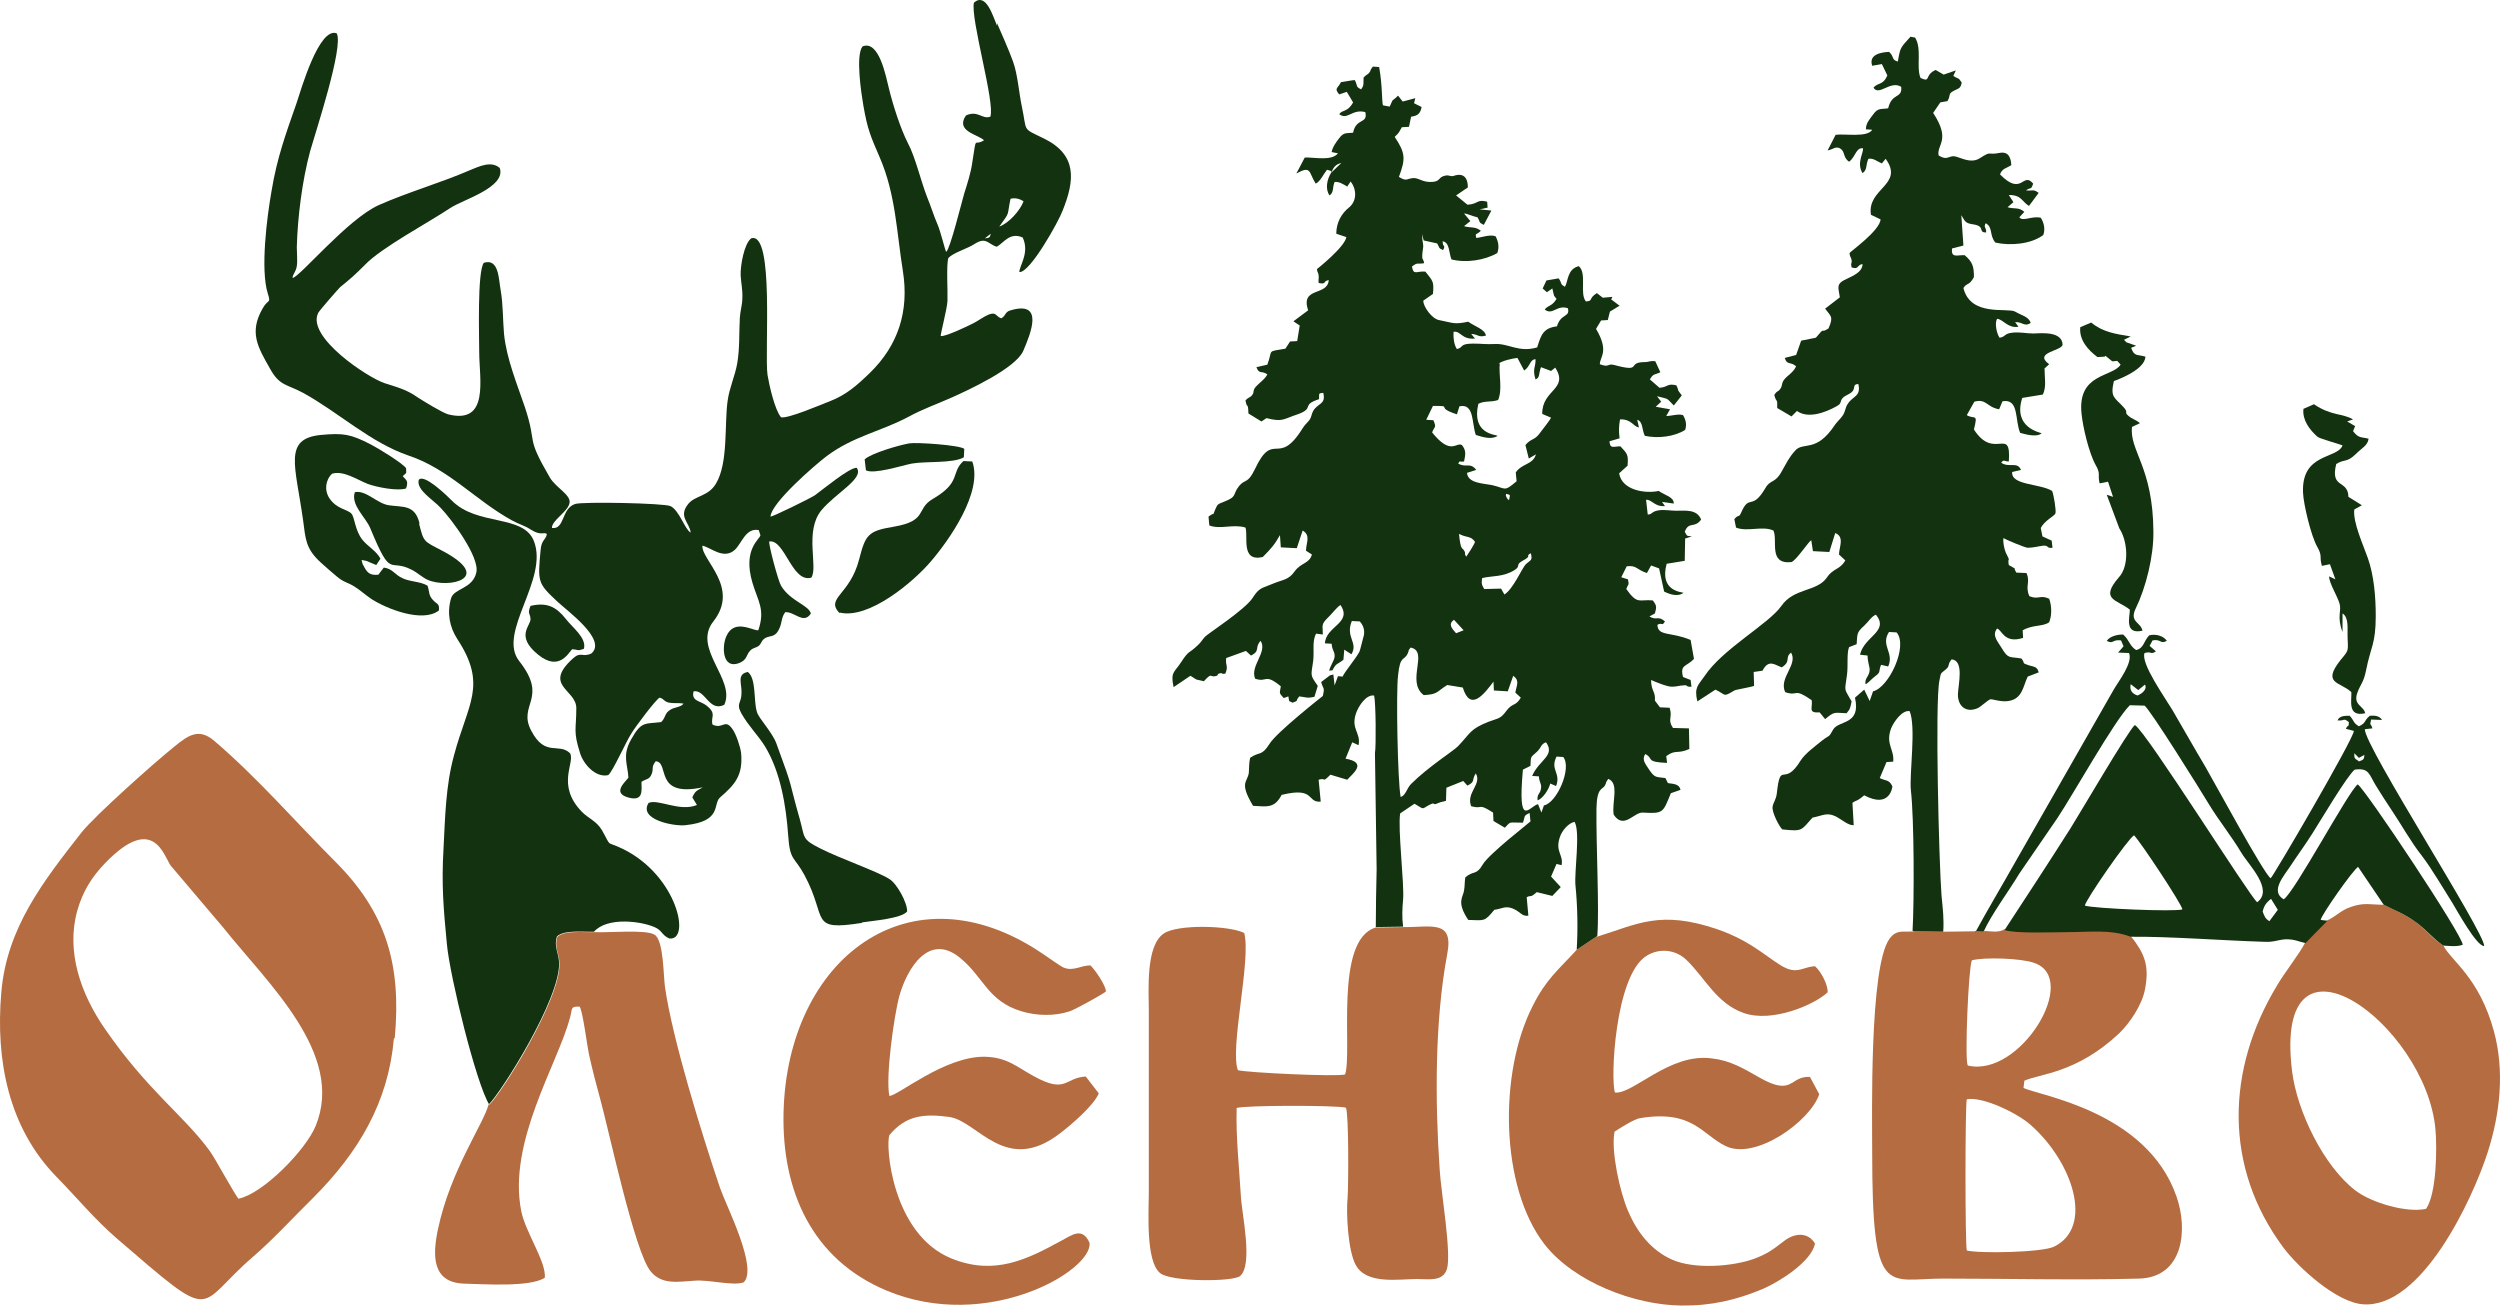 <?xml version="1.0" encoding="UTF-8"?> <svg xmlns="http://www.w3.org/2000/svg" width="540" height="282" viewBox="0 0 540 282" fill="none"><g clip-path="url(#clip0_278_1992)"><path fill-rule="evenodd" clip-rule="evenodd" d="M51.581 258.99C50.855 258.354 46.678 250.534 45.317 248.624C39.688 240.895 31.88 235.62 22.619 222.163C17.535 214.797 14.175 205.614 16.718 196.611C17.898 192.519 19.804 189.428 22.8 186.336C33.151 175.697 35.33 184.79 36.873 186.973L48.131 200.249C57.755 212.343 74.551 227.619 68.196 243.169C66.108 248.351 56.847 257.808 51.581 258.899V258.99ZM85.264 224.255C86.717 208.523 83.54 197.158 72.281 185.973C63.838 177.516 55.576 167.969 46.315 160.057C43.047 157.239 40.777 158.694 37.69 161.239C33.151 164.877 20.44 176.243 17.625 179.79C9.454 190.247 1.465 200.34 0.284 214.343C-0.987 228.983 1.828 243.623 12.269 254.262C16.536 258.626 20.531 263.445 25.161 267.447C47.133 286.361 41.957 282.359 54.668 271.448C59.298 267.447 63.293 262.991 67.651 258.717C77.457 248.896 83.903 238.076 85.083 224.255H85.264Z" fill="#B46C40"></path><path fill-rule="evenodd" clip-rule="evenodd" d="M424.821 270.084C424.458 268.538 424.458 238.895 424.821 237.44C428.363 236.803 435.898 240.531 438.622 242.987C447.7 250.988 452.331 264.991 443.706 269.265C441.164 270.538 427.454 270.811 424.731 270.084H424.821ZM425.003 230.074C424.368 228.438 425.184 209.251 425.911 207.432C428.543 206.705 436.625 206.978 439.348 207.978C449.426 211.342 436.352 232.802 425.093 230.165L425.003 230.074ZM428.634 201.249L426.819 201.158L419.828 201.249L413.563 201.158C411.294 201.431 409.659 200.613 408.116 202.795C403.758 208.887 404.394 241.258 404.394 248.805C404.394 280.723 407.48 276.176 419.646 276.176C433.264 276.176 448.79 276.54 462.045 276.176C471.578 275.904 472.668 265.719 470.125 258.445C463.68 239.894 440.165 236.621 437.078 234.984L437.26 233.439C440.619 231.893 448.427 231.893 457.688 223.254C460.048 220.981 462.681 217.071 463.316 213.707C464.315 208.523 463.226 205.977 460.23 202.158C456.053 200.613 451.241 201.158 446.793 201.158C443.796 201.158 435.353 201.521 432.993 200.704C431.722 201.521 429.996 201.158 428.543 201.067L428.634 201.249Z" fill="#B46C40"></path><path fill-rule="evenodd" clip-rule="evenodd" d="M267.027 239.349C268.571 238.713 288.726 238.713 290.723 239.258C291.359 240.804 291.269 256.08 291.087 258.626C290.723 261.991 291.178 270.175 292.812 273.175C295.082 277.54 302.073 276.267 306.159 276.267C308.519 276.267 311.606 276.903 312.513 274.176C313.603 270.993 311.242 257.353 310.97 252.625C309.971 238.076 309.88 220.526 312.604 206.069C314.057 198.521 309.063 200.34 303.071 200.249L297.17 200.34C288.091 202.976 292.176 227.165 290.543 232.075C288.908 232.62 269.569 231.711 267.391 231.165C265.575 226.527 270.296 207.25 268.753 201.521C265.484 199.885 254.408 199.612 251.412 201.613C247.417 204.249 248.143 213.98 248.143 218.253C248.143 231.348 248.143 244.532 248.143 257.626C248.143 261.627 247.417 272.447 250.594 274.994C252.864 276.903 266.301 276.903 267.845 275.63C270.75 273.175 268.207 262.172 268.027 258.354C267.663 252.171 266.936 245.532 267.118 239.44L267.027 239.349Z" fill="#B46C40"></path><path fill-rule="evenodd" clip-rule="evenodd" d="M192.123 236.803C191.216 232.893 193.122 219.162 194.302 214.98C195.937 209.251 200.658 201.249 207.467 206.978C212.461 211.07 213.368 216.252 220.632 218.435C223.9 219.436 227.804 219.527 231.072 218.435C232.343 217.981 237.972 214.889 238.88 214.161C238.88 212.888 236.519 209.433 235.521 208.523C233.433 208.523 231.798 209.887 229.71 208.979C228.893 208.614 226.169 206.614 225.171 205.978C196.572 186.609 169.971 207.068 169.244 240.44C168.88 257.262 175.418 271.993 191.397 278.723C213.186 287.906 236.066 274.449 235.339 268.447C233.796 264.991 231.617 266.72 229.257 267.992C221.903 271.993 214.821 275.631 205.47 271.811C192.578 266.537 191.216 247.169 192.123 245.169C195.664 240.895 199.568 240.531 205.015 241.258C211.189 242.077 217.182 253.989 229.075 244.714C231.345 242.987 236.248 238.804 237.337 236.167L234.522 232.529C229.892 232.802 230.346 236.348 223.265 232.438C219.451 230.347 217.454 228.347 212.642 228.256C204.017 228.165 193.939 236.712 192.123 236.712V236.803Z" fill="#B46C40"></path><path fill-rule="evenodd" clip-rule="evenodd" d="M345.017 202.159L340.568 205.159C336.482 209.615 333.94 211.524 331.035 217.344C323.681 231.802 324.045 256.353 333.578 268.72C339.932 276.903 353.006 281.905 363.175 281.996C369.53 282.087 375.069 280.814 380.879 278.358C384.42 276.812 391.229 272.538 392.047 268.629C390.503 265.992 387.507 266.355 385.328 268.083C382.967 269.902 381.787 270.811 378.882 271.902C374.07 273.63 365.899 274.175 361.178 272.084C356.638 270.084 353.551 266.083 351.645 261.536C349.92 257.535 347.923 248.624 348.739 244.441C349.829 243.714 353.006 241.714 354.186 241.531C365.627 239.622 367.624 245.078 372.708 247.532C379.154 250.716 391.047 242.168 392.955 236.348L390.957 232.62C386.508 232.347 387.416 236.984 379.972 232.711C376.613 230.801 373.798 229.074 369.803 228.62C360.633 227.346 352.735 236.439 348.83 235.985C347.832 233.166 348.83 210.888 355.548 206.523C358.363 204.705 361.904 205.068 364.265 207.341C368.26 211.161 370.71 216.708 376.613 218.799C382.695 220.981 391.865 217.071 394.77 214.343C394.861 212.706 393.317 209.797 392.047 208.705C389.686 208.796 388.506 210.251 385.873 209.16C382.695 207.796 378.882 203.432 370.892 200.704C358.545 196.521 353.733 199.612 344.926 202.34L345.017 202.159Z" fill="#B46C40"></path><path fill-rule="evenodd" clip-rule="evenodd" d="M524.146 261.082C519.97 262.081 512.252 259.809 508.802 257.171C501.902 251.898 496.183 240.077 495.093 231.438C490.826 196.884 523.965 221.163 526.053 243.896C526.417 247.897 526.326 257.717 524.056 261.082H524.146ZM502.629 198.794L497.907 203.613C496.727 205.978 493.459 210.069 491.825 212.888C480.839 231.074 480.294 252.08 493.186 269.447C496.455 273.812 504.626 281.268 510.346 281.723C523.056 282.723 534.042 259.081 537.311 248.988C540.035 240.531 541.033 231.348 538.673 222.709C535.495 211.07 529.412 207.524 527.778 204.249C525.78 203.068 523.874 200.704 521.785 199.158C519.153 197.249 517.519 196.793 514.885 195.429C512.072 195.429 510.71 194.884 507.804 195.885C505.625 196.611 504.536 197.976 502.719 198.794H502.629Z" fill="#B46C40"></path><path fill-rule="evenodd" clip-rule="evenodd" d="M105.511 238.622C104.513 242.622 97.25 252.898 94.617 265.447C93.436 270.993 93.164 277.085 100.337 277.268C104.331 277.358 114.5 278.085 117.677 275.994C118.041 272.629 113.502 266.174 112.593 261.627C109.597 246.714 120.492 229.802 123.126 219.799C123.67 217.89 123.126 217.344 125.213 217.435C125.939 218.708 126.757 225.528 127.211 227.71C127.937 230.983 128.754 234.167 129.662 237.44C131.568 244.35 137.107 270.538 140.557 274.63C143.008 277.631 146.64 276.812 149.999 276.631C153.176 276.358 158.261 277.813 160.622 276.994C163.799 273.993 156.899 260.536 155.537 256.626C151.725 245.35 145.278 224.618 143.643 213.252C143.281 210.797 143.372 203.068 141.374 201.886C139.377 200.704 131.297 201.521 128.391 201.34C126.121 201.431 122.035 200.885 120.402 202.34C119.675 204.523 120.765 205.886 120.855 208.069C121.127 215.798 108.326 236.167 105.602 238.713L105.511 238.622Z" fill="#B46C40"></path><path fill-rule="evenodd" clip-rule="evenodd" d="M330.582 165.422C330.673 163.15 330.582 163.695 332.035 162.331C333.033 161.33 332.761 160.785 333.941 160.331C336.03 163.24 332.398 164.149 330.945 167.605L332.398 167.696C332.489 169.151 333.033 169.242 332.852 170.332C332.67 171.605 331.944 171.424 332.126 172.879C333.215 172.515 334.577 170.515 334.85 169.242L336.12 169.787C337.21 166.877 334.759 166.332 336.211 163.422L337.664 163.513C339.571 165.877 336.302 173.425 333.488 173.97L332.942 175.516L332.217 173.697C330.309 174.152 327.768 179.335 328.948 166.241L330.582 165.422ZM302.528 172.061C301.892 168.696 301.53 149.418 301.983 145.872C302.437 141.417 303.254 142.872 304.071 141.144C304.525 140.234 303.89 140.872 304.707 139.871C308.702 140.689 303.617 147.146 307.522 150.146C310.608 149.964 310.154 149.509 312.605 147.963L315.964 148.51C317.599 153.874 320.596 149.874 322.593 147.236L322.684 149.146L325.679 149.327L326.859 145.963C328.312 147.055 327.586 147.963 327.314 149.6L328.494 150.691C327.405 152.602 326.678 151.783 325.407 153.51C324.046 155.329 323.773 155.056 321.594 155.875C317.417 157.512 317.69 158.329 314.875 161.239C313.876 162.24 308.429 165.695 304.798 169.333C303.799 170.332 303.617 171.97 302.437 172.152L302.528 172.061ZM314.058 133.87L316.146 136.142L314.513 136.779C313.514 135.688 312.787 134.779 314.058 133.87ZM320.596 127.231C320.05 126.322 319.96 126.05 320.141 124.868C322.32 124.321 324.681 124.686 327.132 123.14C328.585 122.23 327.223 122.049 328.858 121.139C331.127 119.958 329.311 120.139 330.673 119.502C331.036 121.139 330.673 120.866 329.583 121.867C328.767 122.685 326.859 127.231 324.953 128.413L324.226 127.14L320.596 127.231ZM316.691 120.23C316.146 119.32 316.691 119.866 316.328 119.048C315.875 118.138 315.511 119.139 315.148 115.319C316.873 116.229 317.69 115.684 318.598 117.048C318.507 117.502 317.055 119.775 316.782 120.139L316.691 120.23ZM325.407 106.682C326.406 106.954 326.133 106.863 325.952 108.045C325.679 107.772 325.77 108.045 325.407 107.409C325.135 106.773 325.317 106.954 325.317 106.682H325.407ZM323.682 78.584C324.317 77.947 326.769 77.401 327.768 77.311L329.22 80.038C330.582 79.129 330.4 77.674 331.671 77.583C331.762 79.22 330.945 79.675 331.671 81.948C332.67 81.584 332.307 80.766 332.852 79.311L335.03 80.129L335.939 79.402C338.935 84.13 333.033 84.13 333.124 89.404L335.03 90.223C334.85 90.677 333.124 92.86 332.579 93.587C331.49 95.133 330.673 94.678 329.493 96.133L330.218 99.043L331.762 98.134C331.127 100.407 328.767 100.043 327.405 102.044L327.586 103.953C324.771 106.317 325.407 105.499 322.229 104.771C320.414 104.408 317.055 104.408 316.873 102.135L318.87 101.498C317.508 99.77 316.782 101.134 314.966 100.134C315.511 99.316 314.966 99.861 316.237 99.68C316.51 98.225 316.782 97.406 315.784 96.133C314.513 95.406 313.423 98.497 309.337 93.405C309.882 91.95 310.336 92.496 309.61 90.768L308.066 90.677L309.519 87.677C314.24 87.677 309.61 87.859 314.694 89.495L315.238 87.768C318.507 87.04 317.872 91.496 318.779 93.951C320.232 94.406 322.229 95.042 323.5 94.133C323.046 93.86 317.781 93.769 319.324 87.222C320.776 86.495 321.957 86.949 323.591 86.404C324.59 84.04 323.682 80.948 323.955 78.493L323.682 78.584ZM287.547 37.301C288.001 36.21 288.456 35.482 289.727 35.21L287.547 37.301ZM287.547 37.301C286.639 38.665 286.186 40.847 287.185 42.211C288.183 41.484 287.729 40.666 288.274 39.301C289.272 39.211 290.089 39.756 290.997 40.302L291.724 39.211C292.995 40.756 293.177 43.303 291.451 44.757C289.727 46.121 288.636 48.122 288.636 50.486L290.816 51.213C290.453 53.396 284.461 58.124 284.461 58.124C284.551 59.033 284.733 58.67 284.824 59.488C284.915 60.216 284.733 60.125 284.824 61.125C286.639 61.489 285.641 60.761 287.003 60.488C286.821 64.035 280.829 61.852 282.554 67.035L279.376 69.4L280.738 70.309L280.194 73.673L278.65 73.764L277.652 75.31C273.475 76.038 275.018 75.401 273.747 78.765L271.387 79.311C272.022 80.948 272.385 79.948 273.747 80.857C273.293 81.857 271.932 82.766 271.296 83.494C270.479 84.403 271.023 84.585 270.479 85.312C270.025 85.949 269.752 85.676 269.026 86.495C269.39 88.586 269.57 86.585 269.661 89.313L272.476 91.041L273.565 90.314C277.106 91.223 277.197 90.496 280.284 89.495C284.097 88.131 280.92 87.495 284.915 86.222C285.005 85.04 284.642 84.949 285.823 84.858C286.458 87.404 284.642 87.04 283.644 88.768C283.189 89.586 283.371 90.041 282.735 90.859C282.282 91.405 281.827 91.769 281.374 92.496C276.017 101.134 275.109 92.678 271.023 101.407C269.48 104.59 268.935 103.408 267.664 104.953C266.12 106.863 267.392 107.227 264.305 108.409C262.943 108.954 263.034 108.864 262.489 110.046C261.763 111.773 262.58 110.409 261.037 111.592L261.219 113.501C263.579 114.411 266.393 113.137 269.026 113.955C269.661 115.865 267.937 121.411 272.749 120.321C274.473 118.594 275.291 117.684 276.471 115.593L276.653 118.229L280.103 118.411L281.374 114.592C283.189 115.684 282.1 117.229 282.1 118.957L283.371 119.775C282.826 121.776 281.011 121.503 279.649 123.413C278.287 125.322 277.197 125.14 275.018 126.05C272.476 127.14 272.022 126.868 270.57 129.141C268.935 131.687 261.037 136.779 260.31 137.506C259.766 138.053 259.402 138.78 258.767 139.326C256.587 141.417 256.951 140.234 255.045 143.144C253.683 145.236 252.775 145.144 253.501 148.419L257.133 145.963C259.22 147.236 257.587 146.508 260.038 147.146C261.854 145.144 261.308 146.327 262.489 146.054C263.488 145.872 262.58 145.6 263.579 145.418C264.214 145.327 263.76 145.691 264.669 145.509C265.394 143.781 264.669 143.963 264.849 142.144L269.117 140.598L270.206 141.598C272.294 140.598 270.932 139.871 272.294 138.416C273.838 140.872 269.934 143.872 271.114 146.599C273.747 147.509 273.112 145.327 276.653 148.237C276.471 149.783 276.108 149.509 277.288 150.782L278.287 150.419C278.559 151.783 278.196 151.238 279.194 151.783C280.647 151.238 279.649 151.601 280.647 150.419C282.1 150.601 282.373 150.873 283.915 150.51L284.642 148.146C282.917 145.691 283.189 146.054 283.644 142.781C283.915 140.598 283.371 138.507 284.279 136.87L285.732 137.052C285.732 135.052 285.277 134.961 286.821 133.415C287.638 132.687 288.818 131.051 289.545 130.687C292.177 134.597 286.367 135.234 286.186 138.961L287.638 139.052C287.729 140.598 288.365 140.689 288.274 141.871C288.183 142.69 287.366 143.781 287.094 144.872L287.82 144.781C288.636 143.144 288.818 143.599 290.18 142.508L290.362 140.325L291.906 141.326C293.448 138.78 290.544 137.688 291.996 134.142L293.721 134.233C294.629 135.234 294.901 136.507 294.448 137.78C294.175 138.689 293.812 140.416 293.63 140.781C292.813 142.326 290.544 144.963 289.998 146.145L289 146.054L288.274 148.054L288.001 145.691L287.275 145.872L285.368 147.327C285.823 148.964 286.186 148.328 285.732 150.328C285.732 150.328 275.653 158.239 274.202 160.694C272.476 163.422 272.113 162.24 270.025 163.695C269.752 164.968 269.843 165.695 269.752 166.877C269.48 169.06 267.573 168.878 270.661 174.061C273.747 174.243 275.291 174.606 276.834 171.696C284.188 169.878 282.191 173.425 285.277 173.151L284.824 168.423C286.548 167.878 285.459 169.242 287.366 167.332L290.997 168.423C292.359 166.968 295.356 164.695 290.634 163.876L292.087 160.331L293.448 160.967C293.994 158.239 291.724 157.512 292.904 154.057C293.448 152.51 295.083 149.964 296.808 150.237C297.171 151.601 297.262 161.148 296.989 162.694L297.353 187.791C297.262 191.883 297.171 196.157 297.171 200.249L303.072 200.158C302.801 198.157 302.89 196.248 303.072 194.248C303.345 190.883 301.892 178.971 302.437 175.697L305.524 173.607C307.884 174.971 306.886 174.788 308.883 173.788C310.154 173.151 309.337 174.061 310.517 173.516C311.607 173.06 311.243 173.334 312.333 172.969L312.424 170.15L316.055 168.696L316.964 169.696C318.779 168.786 317.781 168.514 318.779 167.059C320.141 169.424 316.6 171.242 317.781 174.152C320.505 174.88 319.052 173.334 322.502 175.516L322.593 177.334L325.044 178.789C326.497 177.334 325.588 177.698 328.948 177.698C329.493 176.335 328.948 176.243 330.4 175.607L330.582 177.425C330.491 177.607 321.594 184.427 320.232 186.792C318.87 189.155 318.235 187.973 316.51 189.519C316.328 190.519 316.419 191.338 316.237 192.338C316.055 193.792 314.512 194.793 317.145 198.703C320.685 198.794 320.596 199.158 322.774 196.521C324.59 196.248 325.135 195.612 326.769 196.248C328.494 196.975 328.676 197.975 330.129 197.794L329.765 193.792C330.855 193.247 330.4 194.066 331.944 192.702L335.303 193.52L337.119 191.611L335.03 189.337L336.211 186.609L337.3 186.882C337.754 184.609 335.848 183.973 336.938 180.79C337.391 179.426 338.753 177.79 340.115 177.516C341.386 179.79 340.024 188.246 340.297 191.247C340.751 195.703 340.842 200.704 340.569 205.159L345.018 202.159C345.472 196.339 344.745 182.699 344.836 174.606C344.927 170.06 346.107 170.606 346.652 169.696C347.106 168.878 346.652 169.242 347.378 168.241C349.83 169.151 348.104 173.334 348.559 175.97C350.737 179.244 352.916 175.425 354.823 175.516C359.363 175.788 359.181 175.516 360.907 171.333L362.994 170.606C362.722 169.333 361.542 169.333 360.27 169.151L359.726 168.059C357.728 167.787 357.457 168.059 356.276 166.332C355.459 165.059 354.551 164.149 355.368 162.876C357.275 163.786 355.277 164.604 360.089 164.786L359.907 163.331C361.996 161.785 362.178 162.968 364.901 161.786L364.81 157.33L361.36 157.239C360.089 155.329 361.36 155.056 360.634 152.874L358.546 152.783L357.457 151.329C357.637 149.327 356.639 149.327 356.639 146.873C357.637 147.327 360.27 148.419 361.269 148.328C362.087 148.328 362.904 148.054 363.539 148.054C364.81 147.872 363.902 148.419 365.355 148.328L365.173 146.873L363.539 146.236C362.813 143.508 364.266 144.054 365.899 142.326L365.173 138.234C360.907 136.416 358.092 137.506 358.001 134.961C359.09 134.324 358.908 135.415 359.635 134.233C358.092 132.869 357.819 134.142 356.276 133.142L357.457 132.506C357.819 131.142 357.91 130.869 357.002 129.687C354.006 129.414 353.734 130.687 351.283 127.231C351.736 125.959 351.918 126.595 351.645 125.14L350.193 124.686L351.374 122.321C353.552 122.049 353.461 123.049 355.731 123.776L356.639 122.139L358.364 122.776L359.454 127.777C360.725 128.413 362.449 128.96 363.63 128.05C363.358 127.868 358.364 127.777 359.998 121.776L363.902 121.139L363.993 116.32L365.446 115.865C364.084 115.684 364.538 115.865 363.902 114.865C364.81 112.5 365.99 114.229 367.443 112.228C366.535 109.955 364.084 110.318 362.087 110.318C360.816 110.318 359.545 110.046 358.273 110.228C356.639 110.5 356.911 111.137 355.913 111.137L355.549 107.954C356.821 107.863 357.366 109.5 359.635 109.318L358.999 108.409L361.542 108.773C361.542 107.318 359.726 107.045 358.273 106.045C355.277 106.682 350.284 105.863 349.739 102.226L351.554 100.589C351.736 98.225 351.554 98.043 350.011 96.406C348.559 96.406 347.742 97.043 347.651 95.315L349.83 94.678C349.648 93.132 349.648 92.223 349.921 90.587C352.463 90.496 352.825 92.223 354.006 92.314L353.643 90.677C354.914 91.041 354.642 92.86 355.277 94.133C358.092 94.769 361.723 94.315 363.993 92.86C364.357 91.678 364.175 90.768 363.539 89.677C362.631 89.313 360.997 89.859 359.907 89.859L360.725 88.404L357.637 87.859L358.818 86.767L357.91 85.585C360.725 86.313 359.817 85.858 361.542 87.586L363.267 85.403C361.996 83.767 362.813 84.676 362.087 83.221C359.998 82.766 360.452 83.585 358.455 83.767L356.366 81.948C357.184 80.584 357.366 81.039 358.637 80.402L357.546 78.038C356.366 77.856 356.366 78.22 355.005 78.22C351.374 78.311 354.823 80.493 348.74 78.856C347.106 78.402 347.742 79.493 345.563 78.674C345.563 77.038 347.651 75.947 344.745 71.036L345.835 69.218L347.287 69.127L347.742 67.308L349.83 66.035L348.013 64.671L348.286 64.126L346.198 64.307L344.927 63.307C342.93 64.58 344.292 64.944 342.566 65.126C341.114 63.398 342.839 59.033 341.023 57.488C338.48 58.124 338.753 60.761 338.027 61.943C336.847 61.307 337.482 61.216 336.665 60.125L334.032 60.579L333.215 62.307L334.123 63.125L335.303 62.307L335.666 63.853L336.211 64.58C335.212 66.217 334.304 65.944 333.669 66.853C335.303 68.218 336.302 65.762 338.662 66.581C339.207 68.581 337.119 67.672 336.302 70.491C333.306 70.855 332.852 72.4 332.035 75.037C328.04 76.219 325.861 74.128 322.865 74.31C320.867 74.401 320.05 74.219 318.235 74.219C315.148 74.219 316.237 75.037 314.694 75.401C314.058 74.492 313.876 72.855 313.967 71.673C315.511 71.4 315.693 73.4 318.598 73.128L317.781 72.127C319.415 72.218 319.234 72.946 320.958 72.491C320.776 71.127 318.507 70.491 317.145 69.49C313.967 70.127 314.058 69.763 310.79 69.127C309.337 68.854 307.431 66.308 307.431 64.944L309.519 63.489C309.791 60.67 309.428 60.67 307.884 58.67C305.978 58.488 305.342 59.579 304.979 57.579C306.251 56.578 306.069 57.124 307.612 56.851C307.431 55.669 307.067 56.397 307.249 54.578C307.431 52.941 307.522 53.578 307.249 51.85L307.158 50.577L307.522 51.941L310.426 52.577C311.063 53.669 310.608 53.487 311.698 54.032C312.333 52.85 311.607 53.487 311.607 52.123C313.151 52.304 312.969 54.76 313.514 56.033C316.691 56.851 320.685 56.215 323.409 54.669C323.864 53.487 323.682 52.214 323.046 51.032C321.776 50.577 320.05 51.304 318.87 51.395C318.597 50.213 318.87 50.85 319.869 49.849C318.597 48.849 317.69 49.304 316.237 48.849L317.599 47.758L316.237 46.121C316.964 46.121 317.872 46.667 319.143 46.94C319.869 48.122 319.234 47.94 320.505 48.576L322.138 45.485L319.596 45.212L321.322 44.848L321.231 43.575C318.961 42.939 319.324 44.121 316.964 44.212L314.513 42.211L317.055 40.484C317.055 36.574 313.967 38.028 313.876 38.028C313.06 38.119 313.06 37.756 312.152 37.938C310.426 38.301 311.334 39.392 308.702 39.301C306.977 39.211 306.251 38.301 305.07 38.483C303.708 38.665 303.799 39.211 302.165 38.21C303.617 34.3 303.617 33.118 301.257 29.572C302.437 28.39 301.983 28.844 302.801 27.48L304.343 27.39L304.798 25.207C306.069 25.025 306.795 24.662 307.067 23.116L305.433 22.297L305.705 21.206L302.981 21.934L301.983 20.661C300.077 22.479 301.257 20.843 300.168 23.025L298.715 22.752C298.442 21.752 298.624 18.569 297.898 14.477L296.536 14.386C295.718 15.387 296.263 15.114 295.718 15.75C295.446 16.114 295.083 16.114 294.538 16.751C294.448 17.933 294.719 18.387 293.994 19.297C292.722 18.66 293.357 18.66 292.632 17.296C292.177 17.296 290.362 17.66 289.636 17.751C289 19.115 288.092 19.024 289.272 20.388L290.907 19.842L292.268 22.116C291.088 24.298 289.908 23.661 289.272 24.662C291.088 26.026 291.996 23.48 294.901 24.207C295.537 26.844 292.904 25.389 292.268 28.663C290.907 28.844 290.271 28.481 289.272 29.845C288.636 30.663 287.82 31.754 287.638 32.845L289 33.118C287.638 34.846 283.915 33.937 281.827 34.028L280.012 37.483C283.28 35.664 282.644 37.21 284.188 39.665C285.186 39.211 285.823 37.665 286.639 36.664L287.547 36.937V37.301Z" fill="#13320F"></path><path fill-rule="evenodd" clip-rule="evenodd" d="M214.003 50.486C213.821 51.304 213.732 51.395 212.732 51.486L214.003 50.486ZM215.91 48.849C218.271 45.576 217.453 46.849 218.271 42.939C219.269 42.666 220.268 42.939 221.085 43.484C220.359 45.485 217.817 48.304 215.819 48.94L215.91 48.849ZM215.365 5.566C214.457 3.475 213.005 -1.708 210.371 0.565C209.555 3.929 215.002 22.297 213.912 25.207C212.097 25.844 211.28 23.752 208.647 24.934C206.286 28.39 211.28 29.026 212.55 30.299C210.281 31.754 211.008 28.844 210.009 35.119C209.736 37.21 208.92 39.756 208.284 41.757C207.739 43.575 205.197 53.941 204.379 54.396C204.108 54.032 203.199 50.031 202.473 48.395C201.747 46.758 201.02 44.394 200.294 42.666C198.841 38.938 197.752 34.028 196.117 30.936C194.484 27.753 192.849 22.57 192.032 19.206C191.396 16.751 189.944 8.567 186.313 10.022C184.769 11.931 186.04 20.206 186.493 22.843C187.402 28.026 188.037 29.39 190.034 34.028C193.485 42.029 193.666 50.122 195.028 58.579C196.39 67.217 194.029 74.583 187.855 80.584C185.132 83.221 182.772 85.312 179.231 86.676C177.324 87.404 170.151 90.496 168.698 90.132C167.338 88.495 166.157 83.221 165.794 81.039C165.067 76.31 167.338 49.849 162.253 51.486C160.709 52.668 159.892 57.488 159.983 59.488C160.074 61.125 160.437 62.671 160.346 64.398C160.346 65.853 159.892 67.126 159.802 68.672C159.62 71.946 159.802 75.128 159.256 78.402C158.803 81.13 157.532 83.766 157.168 86.585C156.442 91.587 157.35 100.043 154.626 104.499C152.993 107.227 150.178 107.045 148.725 108.773C146.364 111.592 148.997 112.865 149.179 115.047C147.908 114.32 146.728 110.228 144.82 109.318C143.459 108.682 125.845 108.318 124.212 108.863C121.215 109.864 122.033 114.411 119.218 114.046C119.127 112.409 122.759 110.5 123.031 108.591C123.304 106.863 120.035 105.318 118.764 103.135C113.408 93.951 116.132 96.315 113.408 88.04C111.682 82.948 109.412 77.492 108.868 72.127C108.596 69.036 108.686 65.762 108.141 62.671C107.688 60.216 107.779 55.76 104.51 56.76C103.057 58.579 103.511 72.946 103.511 76.128C103.511 81.766 105.781 91.768 96.793 89.495C95.522 89.132 91.527 86.676 90.256 85.858C87.804 84.13 85.898 83.676 83.083 82.766C79.452 81.584 66.105 72.764 68.738 67.581C69.011 67.035 73.005 62.489 73.46 62.034C75.82 60.125 76.637 59.397 78.816 57.215C82.357 53.487 92.798 47.94 97.247 44.939C99.97 43.12 109.321 40.484 107.959 36.301C106.144 34.664 103.511 35.937 101.514 36.755C95.249 39.483 88.168 41.484 81.812 44.303C75.094 47.303 64.653 59.943 63.2 60.034C63.2 59.215 63.926 58.761 64.108 57.488C64.29 56.397 64.108 54.578 64.108 53.396C64.29 46.758 65.288 38.938 67.013 32.573C68.194 28.39 74.277 10.022 72.733 7.203C68.92 5.748 65.016 19.388 64.017 22.388C61.657 29.117 59.841 34.118 58.661 41.211C57.662 46.849 56.209 58.215 57.843 63.398C58.57 65.671 57.934 64.489 56.754 66.581C53.758 71.764 55.664 74.946 58.297 79.584C60.386 83.403 61.929 82.948 65.47 84.858C73.096 89.041 79.996 95.588 88.258 98.406C96.974 101.316 102.785 108.136 110.593 112.409C112.045 113.228 113.317 113.501 114.679 114.411C116.857 115.775 117.312 114.865 118.129 115.319C117.856 116.774 116.948 116.502 116.767 118.866C116.132 125.685 116.132 125.959 120.307 129.868C122.395 131.868 131.202 138.143 127.752 141.144C125.845 142.053 125.483 140.689 123.848 142.144C117.13 148.145 124.484 148.873 124.484 152.965C124.484 157.602 123.757 157.875 125.301 162.694C126.027 165.059 128.66 168.059 131.384 167.422C132.383 166.605 135.198 160.24 136.378 158.42C137.195 157.056 141.461 151.329 142.46 150.691C143.55 150.964 143.278 151.51 144.549 151.783C145.547 151.965 146.455 151.783 147.635 151.965C147.272 152.693 145.638 152.783 144.911 153.238C143.459 154.056 143.913 154.874 142.823 155.966C139.283 156.42 138.557 155.693 136.287 159.784C134.38 163.24 135.56 164.968 135.742 167.969C135.198 168.786 132.11 171.242 135.651 172.242C139.101 173.242 138.557 170.606 138.557 168.877C139.464 168.241 140.281 168.423 140.735 167.241C141.28 165.968 140.554 165.786 141.643 164.422C144.731 164.695 141.099 172.333 151.812 170.06C150.541 170.788 150.178 170.788 149.542 172.242L150.541 173.879C146.819 175.425 142.188 172.515 140.099 173.425C137.83 177.062 145.638 178.516 147.999 178.244C156.079 177.425 153.9 173.697 155.534 172.242C158.803 169.424 160.527 167.422 160.074 162.603C159.892 161.239 158.985 158.511 158.167 157.421C156.533 155.147 156.17 157.602 153.9 156.511C153.446 154.784 154.899 154.238 152.629 152.419C151.267 151.329 149.27 151.51 149.814 149.327C152.356 148.873 153.173 153.874 156.442 152.237C158.985 146.782 149.452 140.053 154.082 134.233C159.892 126.868 151.449 120.957 151.721 117.866C153.537 118.229 156.261 120.957 158.712 118.775C160.255 117.32 161.073 113.955 163.887 114.501L164.25 115.593C164.25 116.411 160.346 118.502 162.526 125.867C163.706 129.868 165.339 131.596 163.796 136.142C162.706 136.324 158.621 133.506 156.896 137.415C155.897 139.598 155.988 144.599 159.62 143.235C161.526 142.508 161.073 141.417 162.162 140.416C162.797 139.871 163.251 139.962 163.887 139.507C164.432 139.052 164.432 138.507 164.977 138.053C166.157 137.052 167.247 137.962 168.245 135.961C168.971 134.597 168.698 133.415 169.607 132.233C171.604 132.051 173.601 134.961 175.145 132.506C174.691 130.687 170.697 129.868 168.698 126.504C168.063 125.413 165.976 117.593 166.157 116.956C169.516 116.411 171.059 125.959 175.236 124.777C176.78 122.594 173.692 114.774 177.415 110.228C180.501 106.499 186.766 103.317 185.042 101.043C183.498 100.952 177.687 105.772 176.053 106.954C175.145 107.59 166.974 111.592 166.429 111.592C166.52 108.682 176.053 100.407 178.595 98.497C184.315 94.224 190.216 93.223 196.208 90.041C199.387 88.313 202.11 87.404 205.379 85.949C209.282 84.221 219.269 79.584 220.994 75.856C222.628 72.037 225.625 64.853 218.271 67.035C217 67.399 217.362 68.126 216.273 68.763C215.002 68.308 215.274 67.308 213.55 67.945C212.46 68.399 211.28 69.309 210.19 69.854C208.92 70.491 204.199 72.764 203.199 72.582C203.108 72.218 204.561 66.763 204.652 65.035C204.743 62.943 204.379 57.306 204.834 55.76C205.832 54.578 208.92 53.759 210.553 52.668C213.005 51.122 213.368 52.668 215.274 53.305C216.727 52.577 218.089 50.031 220.903 51.304C222.447 54.578 220.177 57.397 220.177 58.761C222.447 59.033 228.712 47.758 229.528 45.485C232.162 38.938 232.707 33.482 225.534 29.936C220.631 27.571 221.903 28.572 220.722 23.025C220.086 20.024 219.814 16.023 218.815 13.295C217.817 10.567 216.545 7.748 215.365 5.021V5.566Z" fill="#13320F"></path><path fill-rule="evenodd" clip-rule="evenodd" d="M413.475 201.158L419.74 201.249C419.921 198.43 419.649 196.339 419.376 193.52C418.832 186.701 417.923 151.51 418.923 146.964C419.285 145.144 419.104 145.6 420.284 144.599C421.283 143.781 420.556 143.599 421.555 142.417C424.279 142.69 423.008 147.691 422.917 149.874C422.826 152.51 424.642 154.057 427.185 152.965C427.82 152.693 429.454 151.147 429.908 151.055C430.362 150.964 432.268 151.692 433.812 151.419C436.898 150.964 436.989 148.146 437.988 146.145L440.348 145.236C440.077 143.963 439.35 144.054 438.17 143.69C436.536 143.144 437.535 143.326 436.627 142.236C433.994 141.78 433.812 142.417 432.359 139.962C431.542 138.598 430.18 137.234 431.361 135.779C432.359 135.87 432.813 139.143 436.989 137.78L436.898 136.142C439.168 134.87 441.166 135.415 442.619 134.415C443.254 132.869 443.163 130.778 442.619 129.323C440.621 128.413 440.348 129.596 438.351 128.777C437.353 126.595 438.624 125.776 437.716 123.776L435.537 123.685C434.538 122.139 436.173 123.413 433.903 122.049C433.539 120.139 434.447 121.685 433.267 119.411C432.904 118.594 432.632 117.139 432.723 116.229C433.358 116.592 437.444 118.32 437.988 118.32C439.168 118.32 440.439 117.956 441.348 117.866C442.619 117.775 441.983 118.503 443.345 118.32L443.163 116.774L441.166 115.865L440.803 114.047C441.71 112.318 443.799 111.501 443.98 110.864C444.162 110.318 443.618 106.863 443.254 106.045C440.621 104.408 434.357 104.862 434.629 101.953L436.536 101.498C435.718 99.589 433.994 101.134 432.268 99.952C432.813 99.134 432.904 99.68 433.903 99.68C434.447 91.859 430.726 99.589 426.367 92.769C427.275 89.132 426.549 90.677 424.824 89.677L426.458 86.767C429.091 86.04 429.091 87.949 431.815 88.404L432.541 86.676C436.173 86.04 435.174 90.768 436.354 93.496C437.625 93.86 439.986 94.496 440.984 93.587C440.712 93.405 434.72 92.405 436.808 85.949L441.257 85.222C442.074 83.585 441.62 81.493 441.62 79.584L442.619 78.674C439.168 76.128 445.16 75.856 445.524 74.492C445.433 71.582 441.257 71.946 439.259 72.037C437.716 72.037 436.263 71.673 434.72 71.855C432.813 72.037 433.267 72.764 431.906 72.946C431.27 72.037 430.816 69.854 431.361 68.854C432.813 69.036 433.63 70.945 435.991 70.582L435.265 69.581C436.898 69.49 437.262 70.672 438.624 69.763C438.26 68.399 436.627 68.126 435.265 67.308C433.63 66.399 425.641 68.49 424.097 62.216C424.914 60.943 425.278 61.852 426.367 59.852C426.367 57.578 426.094 56.578 424.37 55.123C422.826 55.032 421.373 55.851 421.646 53.669L424.097 53.032L423.644 46.485C424.552 47.94 424.461 48.213 426.367 48.486C428.909 48.94 427.185 50.213 429 50.213C429.091 49.031 428.365 49.213 428.909 48.213C430.544 49.122 429.636 50.759 430.997 52.395C434.176 53.123 438.715 52.759 441.348 50.759C441.801 49.577 441.529 48.122 440.803 47.031C438.897 46.576 436.898 47.94 436.173 46.94L437.262 45.758C435.991 44.666 435.083 45.212 433.63 44.757L434.901 43.666L433.903 42.12C436.718 42.12 436.627 43.484 438.26 44.484L440.348 41.666C439.168 40.756 438.987 41.302 437.625 41.12C438.715 40.302 438.624 41.211 439.168 39.665C436.898 36.937 436.808 42.575 431.997 37.665C432.541 36.301 433.358 36.392 434.447 35.664C434.357 34.028 433.812 32.663 431.906 33.027C429.182 33.573 430.271 32.482 427.729 34.118C426.094 35.21 424.461 34.482 422.826 33.937C420.92 33.209 420.92 34.937 418.741 33.573C418.287 31.209 421.464 30.299 417.561 24.389L419.104 22.116L420.647 21.843C421.464 20.479 420.647 20.297 422.1 19.57C423.19 19.024 423.462 19.115 423.734 17.842C422.917 16.569 423.099 17.205 421.918 16.387L422.464 15.205L419.831 16.114L418.105 15.114C415.563 16.205 417.197 17.933 414.837 16.841C413.838 14.477 415.2 10.567 413.657 8.112L412.658 7.93C410.479 10.386 410.479 10.113 409.934 13.295C408.481 12.932 409.208 12.204 408.028 11.204C406.302 11.295 403.578 11.749 404.396 14.204L406.484 13.841L407.664 16.296C406.757 18.478 405.667 17.751 404.669 18.933C405.849 20.843 408.299 17.296 410.661 18.751C410.933 21.388 408.663 19.933 407.846 23.389C406.302 23.661 405.667 23.207 404.578 24.753C403.851 25.753 403.034 26.571 403.034 27.935L404.396 28.026C403.398 29.754 398.495 28.844 396.497 29.117L394.772 32.482C395.862 32.391 396.678 31.209 397.859 32.391C398.495 33.118 398.222 34.118 399.402 34.937C400.855 33.846 400.855 31.845 402.398 32.027C402.58 33.027 400.946 35.21 402.308 37.392C403.398 36.664 402.943 35.664 403.578 34.3C404.669 34.118 405.395 34.846 406.484 35.3L407.301 34.3C411.387 39.938 403.216 40.665 404.124 46.394L406.211 47.394C406.03 49.849 399.584 54.396 399.493 54.669C399.584 55.669 399.857 55.487 399.948 56.215C400.037 57.124 399.675 56.669 399.948 57.76C401.581 58.306 401.037 57.215 402.308 57.033C402.308 58.761 400.219 59.579 398.948 60.215C396.407 61.307 397.133 62.125 397.405 64.216L394.227 66.672C395.407 68.308 396.134 68.308 394.954 70.945C393.047 72.218 394.409 70.309 392.23 72.946L389.053 73.582L387.963 76.674L385.512 77.311C385.965 78.947 386.783 78.038 387.963 79.129C387.327 80.493 386.056 81.13 385.421 81.948C384.694 82.857 385.148 83.13 384.513 84.039C383.968 84.767 383.968 84.221 383.242 85.312C383.695 87.131 383.968 85.858 383.877 88.131L386.964 89.95L388.144 88.768C390.504 90.496 394.227 89.132 396.678 87.768C398.404 86.858 396.678 86.404 399.312 85.131C401.309 84.13 399.766 83.039 401.399 82.948C402.036 85.676 400.219 85.494 399.13 87.222C398.495 88.131 398.676 88.859 397.95 89.859C397.496 90.496 396.951 90.95 396.407 91.678C392.23 98.043 389.506 95.224 387.691 97.406C386.329 98.952 385.874 100.043 384.876 101.771C383.423 104.499 382.424 103.499 381.335 105.408C378.339 110.5 377.885 106.499 376.07 110.773C375.524 111.955 375.615 110.954 374.617 112.137L374.98 113.955C377.432 114.956 380.609 113.501 383.06 114.592C384.059 116.774 381.88 121.958 386.964 121.411C388.054 120.957 390.595 117.048 391.231 116.683L391.595 119.048L395.136 119.23L396.407 115.137C398.495 115.956 397.224 118.229 397.224 119.775L398.586 121.048C397.405 123.14 395.952 122.685 394.59 124.777C392.412 127.868 387.509 126.958 384.785 130.869C382.062 134.778 372.074 140.144 368.17 146.054C366.808 148.054 365.9 148.419 366.627 151.51L370.531 148.964C372.891 150.055 372.074 150.691 374.617 149.146C374.889 148.964 378.248 148.419 378.883 148.146L378.793 145.144L380.7 144.872C382.062 142.236 383.423 143.69 384.876 144.145C386.964 142.781 385.421 142.053 386.874 140.962C388.416 143.599 384.15 146.418 385.603 149.509C388.598 150.51 387.236 148.419 391.322 151.238C391.595 152.874 390.415 154.057 393.047 153.874L394.227 155.329C396.316 153.601 396.134 153.965 398.857 154.057C399.675 153.147 399.675 152.783 399.948 151.51C398.313 148.51 398.404 149.692 398.948 145.781C399.221 143.872 398.857 141.053 399.402 139.78L401.037 139.143C401.218 136.961 400.946 136.689 402.671 135.143C403.488 134.415 404.305 133.051 405.213 132.778C408.119 136.416 402.671 137.415 401.763 141.417L403.398 141.598C403.398 142.962 403.851 143.963 403.851 144.69C403.76 146.236 402.761 146.327 402.943 147.782C403.398 147.691 404.214 146.691 404.94 146.145C406.393 145.053 405.667 145.236 406.302 143.599L407.846 143.963C409.208 140.962 406.121 139.417 408.028 136.507L409.661 136.598C412.204 139.507 408.028 148.51 404.578 149.327L403.851 151.419L402.671 148.964L400.674 150.691C402.036 156.693 397.133 155.51 395.952 157.602C394.954 159.421 395.227 158.694 393.683 159.875C392.23 161.057 389.869 162.785 388.962 164.24C385.239 170.332 384.603 163.967 383.786 171.424C383.605 172.788 383.06 173.242 382.879 174.243C382.697 175.425 384.241 178.426 384.967 179.152C389.415 179.608 388.962 179.426 391.504 176.607C393.774 176.152 394.59 175.425 396.497 176.335C397.768 176.971 399.221 178.335 400.401 178.244L400.128 173.425C400.946 172.788 400.946 173.242 402.671 171.787C408.299 174.788 408.754 169.878 408.754 169.878C408.119 168.332 407.21 168.696 406.03 168.059L407.483 164.604L408.935 164.514C409.208 161.876 407.21 160.694 408.481 157.33C409.026 155.966 410.842 153.329 412.476 153.601C413.929 156.965 412.385 167.241 412.749 170.697C413.475 176.88 413.475 194.975 413.111 201.067L413.475 201.158Z" fill="#13320F"></path><path fill-rule="evenodd" clip-rule="evenodd" d="M105.512 238.622C108.236 235.985 121.037 215.707 120.764 207.978C120.674 205.795 119.584 204.432 120.311 202.249C121.945 200.794 126.031 201.34 128.3 201.249C131.205 197.975 138.65 198.976 141.556 200.34C143.099 201.067 142.918 201.977 144.552 202.704C149.273 203.341 146.368 189.246 134.656 183.426C130.57 181.426 132.296 183.336 130.025 179.335C128.845 177.334 127.211 176.88 125.667 175.334C120.039 169.514 124.305 164.695 123.125 162.694C120.674 160.331 117.769 163.604 114.772 157.875C111.686 152.146 118.586 150.964 112.139 142.781C107.328 136.689 118.586 125.14 115.317 116.865C113.048 111.045 103.06 113.683 97.613 108.136C96.705 107.227 91.53 102.135 90.441 103.68C89.896 105.863 93.618 107.954 95.252 109.773C97.522 112.137 103.696 120.412 102.879 123.685C102.062 127.231 98.067 127.049 97.431 129.232C96.524 132.324 97.068 135.415 98.793 138.053C105.33 148.054 101.063 151.874 98.067 163.15C96.251 169.787 96.16 176.516 95.797 183.336C95.343 191.156 95.797 196.248 96.524 203.886C97.159 210.888 102.879 234.167 105.694 238.622H105.512Z" fill="#13320F"></path><path fill-rule="evenodd" clip-rule="evenodd" d="M488.738 196.884C489.009 195.703 489.464 194.975 490.553 194.157L492.006 196.521L490.19 198.976C489.282 198.431 489.1 197.885 488.738 196.884ZM450.333 195.612C450.424 194.43 459.775 180.972 460.955 180.426C462.317 181.79 471.305 195.338 471.396 196.43C469.763 196.976 452.239 196.248 450.333 195.612ZM509.528 164.423C508.53 163.786 508.53 163.876 508.53 162.694L509.528 163.695L510.709 163.059C510.618 164.24 510.436 164.058 509.437 164.514L509.528 164.423ZM461.772 150.237C460.501 149.874 459.957 149.055 460.23 147.782L461.863 149.055L463.316 147.872C463.861 148.782 462.771 149.783 461.863 150.146L461.772 150.237ZM426.637 201.158L428.452 201.249C430.087 197.612 433.991 192.338 436.17 188.701L444.341 176.789C447.7 171.788 456.78 155.512 460.048 152.328L463.225 152.419C464.496 153.329 475.482 170.969 477.116 173.697C479.205 177.152 481.928 180.517 484.108 184.154C485.741 186.882 491.189 192.156 487.557 194.884C486.014 193.792 463.679 158.148 461.137 156.602C459.866 157.512 449.153 175.879 447.247 178.88C442.524 186.336 437.803 193.52 432.992 200.885C435.262 201.704 443.796 201.34 446.792 201.34C451.15 201.34 456.053 200.704 460.23 202.34C468.491 202.249 480.112 203.159 489.191 203.432C491.28 203.523 492.006 202.977 493.73 202.886C495.819 202.886 496.273 203.341 497.998 203.704L502.719 198.885L501.266 198.703C501.357 197.703 508.257 187.882 509.347 187.246L514.885 195.429C517.518 196.793 519.152 197.249 521.785 199.158C523.964 200.704 525.87 203.068 527.778 204.249C529.23 204.341 530.682 204.523 531.953 204.068C531.953 202.068 510.89 170.424 509.256 169.424C507.168 171.06 495.547 192.884 493.277 194.248C490.28 192.52 493.368 189.155 494.73 187.064C496.273 184.7 497.907 182.518 499.451 180.062C501.085 177.516 506.986 167.514 508.621 166.241C511.798 165.786 511.707 167.333 513.251 169.787C514.249 171.424 515.43 173.243 516.519 174.88C518.789 178.244 520.696 181.79 523.147 184.881C525.235 187.609 527.778 191.974 529.684 194.975C530.682 196.611 534.95 204.432 536.584 204.341C536.765 201.522 510.709 161.148 510.799 157.512L512.434 157.33C512.071 155.966 511.798 157.057 512.161 155.42L514.522 155.512C513.977 154.602 512.887 154.511 511.889 154.602C510.527 155.693 511.163 156.148 509.528 156.875C508.257 156.148 508.53 155.693 507.531 154.602C506.442 154.602 505.352 154.602 504.898 155.602C506.533 155.784 506.078 154.965 507.349 155.966C507.349 157.33 507.168 156.329 506.714 157.421L508.439 157.875C508.439 159.512 491.007 189.337 490.462 189.701C489.009 188.792 478.206 168.787 476.299 165.513C473.848 161.422 471.578 157.33 469.217 153.329C467.764 150.873 462.317 143.235 463.225 141.053C464.769 140.598 464.496 141.508 465.677 140.69L464.315 139.507L464.951 138.325C466.857 137.962 466.584 139.235 468.037 138.416C467.311 137.325 465.586 136.87 464.224 137.234C462.952 138.598 463.134 139.962 461.41 140.416C459.957 139.507 459.957 138.234 458.595 137.052C457.324 137.052 455.78 137.415 455.054 138.416C456.507 139.235 456.234 138.053 458.141 138.325L458.686 139.598L457.506 140.962L459.866 141.053C460.774 143.144 457.596 147.146 456.507 149.055L435.171 186.427C432.356 191.429 429.361 196.43 426.637 201.432V201.158Z" fill="#13320F"></path><path fill-rule="evenodd" clip-rule="evenodd" d="M78.364 121.958L78.091 120.957L79.09 121.139L81.269 122.049L82.177 120.685C81.36 119.048 79.453 118.047 78.273 116.592C76.639 114.501 76.639 111.773 75.912 110.954C75.004 109.955 72.826 110.046 71.191 107.681C70.011 105.954 70.283 103.68 71.736 102.316C74.187 101.589 77.093 103.589 79.362 104.499C81.269 105.227 85.899 106.135 87.715 105.499C88.169 104.044 87.988 103.862 86.989 102.862C87.988 101.862 87.715 102.498 87.715 101.134C86.989 100.043 81.451 96.679 79.998 95.951C75.731 93.769 74.187 93.496 69.285 93.951C61.114 94.769 63.837 100.589 65.472 112.409C66.016 116.502 66.016 118.503 69.285 121.503C70.465 122.594 71.555 123.503 72.735 124.504C74.187 125.776 75.095 125.776 76.548 126.686C77.728 127.414 78.909 128.504 80.27 129.414C83.539 131.505 91.256 134.597 94.797 131.869C94.978 130.232 94.343 130.596 93.435 129.505C92.527 128.504 92.799 127.777 92.346 126.504C90.802 125.594 88.714 125.685 87.08 124.958C85.173 124.14 84.901 122.866 82.903 122.594L81.723 124.14C79.817 124.321 79.272 123.685 78.454 122.049L78.364 121.958Z" fill="#13320F"></path><path fill-rule="evenodd" clip-rule="evenodd" d="M509.075 97.861C510.073 96.861 511.435 96.224 511.617 94.769C509.982 94.315 509.529 94.769 508.258 93.132L508.711 92.041L506.987 91.041L508.258 90.586C505.897 89.222 503.537 89.859 499.814 87.313L497.545 88.313C497.272 90.677 498.816 92.769 500.54 94.315C500.995 94.769 505.534 95.951 505.988 96.224C504.808 99.225 497.09 97.77 497.454 106.408C497.545 108.863 499.178 115.775 500.54 118.138C501.721 120.23 500.904 120.139 501.539 122.23L503.264 121.867L504.445 125.14L503.083 124.504C503.083 125.959 504.899 128.777 505.352 130.415C505.807 131.96 504.717 133.232 505.988 136.507V132.506C507.44 133.415 506.987 135.961 507.078 137.597C507.169 140.689 507.44 140.325 505.534 142.599C501.448 147.782 505.534 147.236 507.895 149.509C507.985 151.238 506.987 154.965 510.89 154.057C510.528 152.419 508.258 152.328 509.166 149.692C509.892 147.691 510.528 147.509 511.072 144.781C512.07 139.689 513.161 139.143 513.161 133.051C513.161 128.96 512.797 124.321 511.435 120.503C510.528 117.866 508.167 112.774 508.53 110.046L510.164 109.136L507.259 107.318C507.169 103.499 503.264 105.681 504.626 100.225C506.533 99.043 506.805 100.043 508.893 98.043L509.075 97.861Z" fill="#13320F"></path><path fill-rule="evenodd" clip-rule="evenodd" d="M454.783 76.856L456.236 78.038H456.508L457.325 77.947L458.051 78.765C456.326 81.493 448.7 80.584 449.608 89.313C449.88 92.223 451.242 97.952 452.695 100.498C453.784 102.407 453.058 102.407 453.512 104.408L455.328 104.044L456.417 107.318L455.055 106.863L457.779 114.138C459.595 116.865 459.958 122.23 457.688 124.686C453.421 129.596 457.325 129.505 460.049 131.687C460.049 133.232 458.778 137.143 462.772 136.233C462.41 134.324 459.867 134.415 461.32 131.414C463.499 126.958 465.223 120.139 465.133 114.774C465.043 100.862 459.958 97.406 460.502 92.223L462.228 91.405C461.411 90.677 460.502 90.496 459.776 89.859C458.687 88.95 459.867 89.222 458.687 87.949C456.69 85.767 455.781 85.858 456.599 82.312C456.599 82.312 463.317 80.038 463.408 77.038C461.683 76.492 461.048 77.129 460.322 75.128L461.411 74.674L459.322 73.946L458.778 73.4L460.231 72.673C456.961 72.127 454.238 71.764 451.696 69.672L449.336 70.672C449.063 73.4 450.969 75.583 453.058 77.129L454.601 77.038L454.783 76.856Z" fill="#13320F"></path><path fill-rule="evenodd" clip-rule="evenodd" d="M186.134 199.249C188.404 198.885 194.668 198.43 195.939 196.884C196.03 195.066 193.76 190.883 192.127 189.883C189.584 188.246 181.413 185.428 177.146 183.245C173.151 181.245 173.877 180.972 172.788 177.062C170.155 167.878 171.699 171.424 167.703 160.603C166.796 158.148 163.89 155.147 163.528 153.874C162.71 151.51 163.437 146.599 161.529 145.144C159.078 145.6 160.258 147.691 160.168 149.692C160.168 151.965 158.897 151.874 160.168 154.147C161.711 156.874 163.799 158.876 165.252 161.239C168.611 166.786 169.791 174.061 170.246 180.426C170.609 186.064 171.608 184.972 173.787 189.064C178.871 198.521 174.603 201.158 186.225 199.34L186.134 199.249Z" fill="#13320F"></path><path fill-rule="evenodd" clip-rule="evenodd" d="M181.411 132.324C187.675 133.779 197.208 125.776 201.022 121.321C205.017 116.683 212.371 106.226 210.01 99.68L208.103 99.589C205.289 102.135 207.741 104.135 201.476 107.772C197.753 109.955 200.477 112.5 193.032 113.773C187.494 114.683 186.949 115.502 185.587 120.775C183.59 128.595 178.233 129.141 181.321 132.415L181.411 132.324Z" fill="#13320F"></path><path fill-rule="evenodd" clip-rule="evenodd" d="M90.62 113.046C89.621 108.954 87.079 109.59 83.992 109.136C81.45 108.773 78.999 105.772 76.638 106.317C75.73 109.136 78.999 111.682 79.997 114.138C84.628 125.322 83.901 120.503 88.895 123.049C90.166 123.685 91.165 124.686 92.345 125.231C96.794 127.231 107.053 124.958 95.341 118.866C91.528 116.865 91.528 117.139 90.529 113.137L90.62 113.046Z" fill="#13320F"></path><path fill-rule="evenodd" clip-rule="evenodd" d="M126.121 140.144C126.756 137.78 123.67 135.597 122.217 133.688C120.129 131.051 118.132 130.05 114.591 130.869C113.864 132.687 114.5 132.324 114.591 133.688C114.681 135.052 111.685 137.052 115.317 140.598C120.401 145.509 122.58 141.326 123.579 140.234C125.032 140.325 124.668 140.69 126.121 140.144Z" fill="#13320F"></path><path fill-rule="evenodd" clip-rule="evenodd" d="M187.039 101.589C188.765 102.498 194.666 100.589 196.936 100.134C199.931 99.588 205.924 100.134 208.193 98.77L208.284 96.951C207.286 96.133 197.934 95.497 196.391 95.769C194.303 96.133 188.219 97.861 186.767 99.225L187.039 101.589Z" fill="#13320F"></path></g><defs><clipPath id="clip0_278_1992"><rect width="540" height="282" fill="white"></rect></clipPath></defs></svg> 